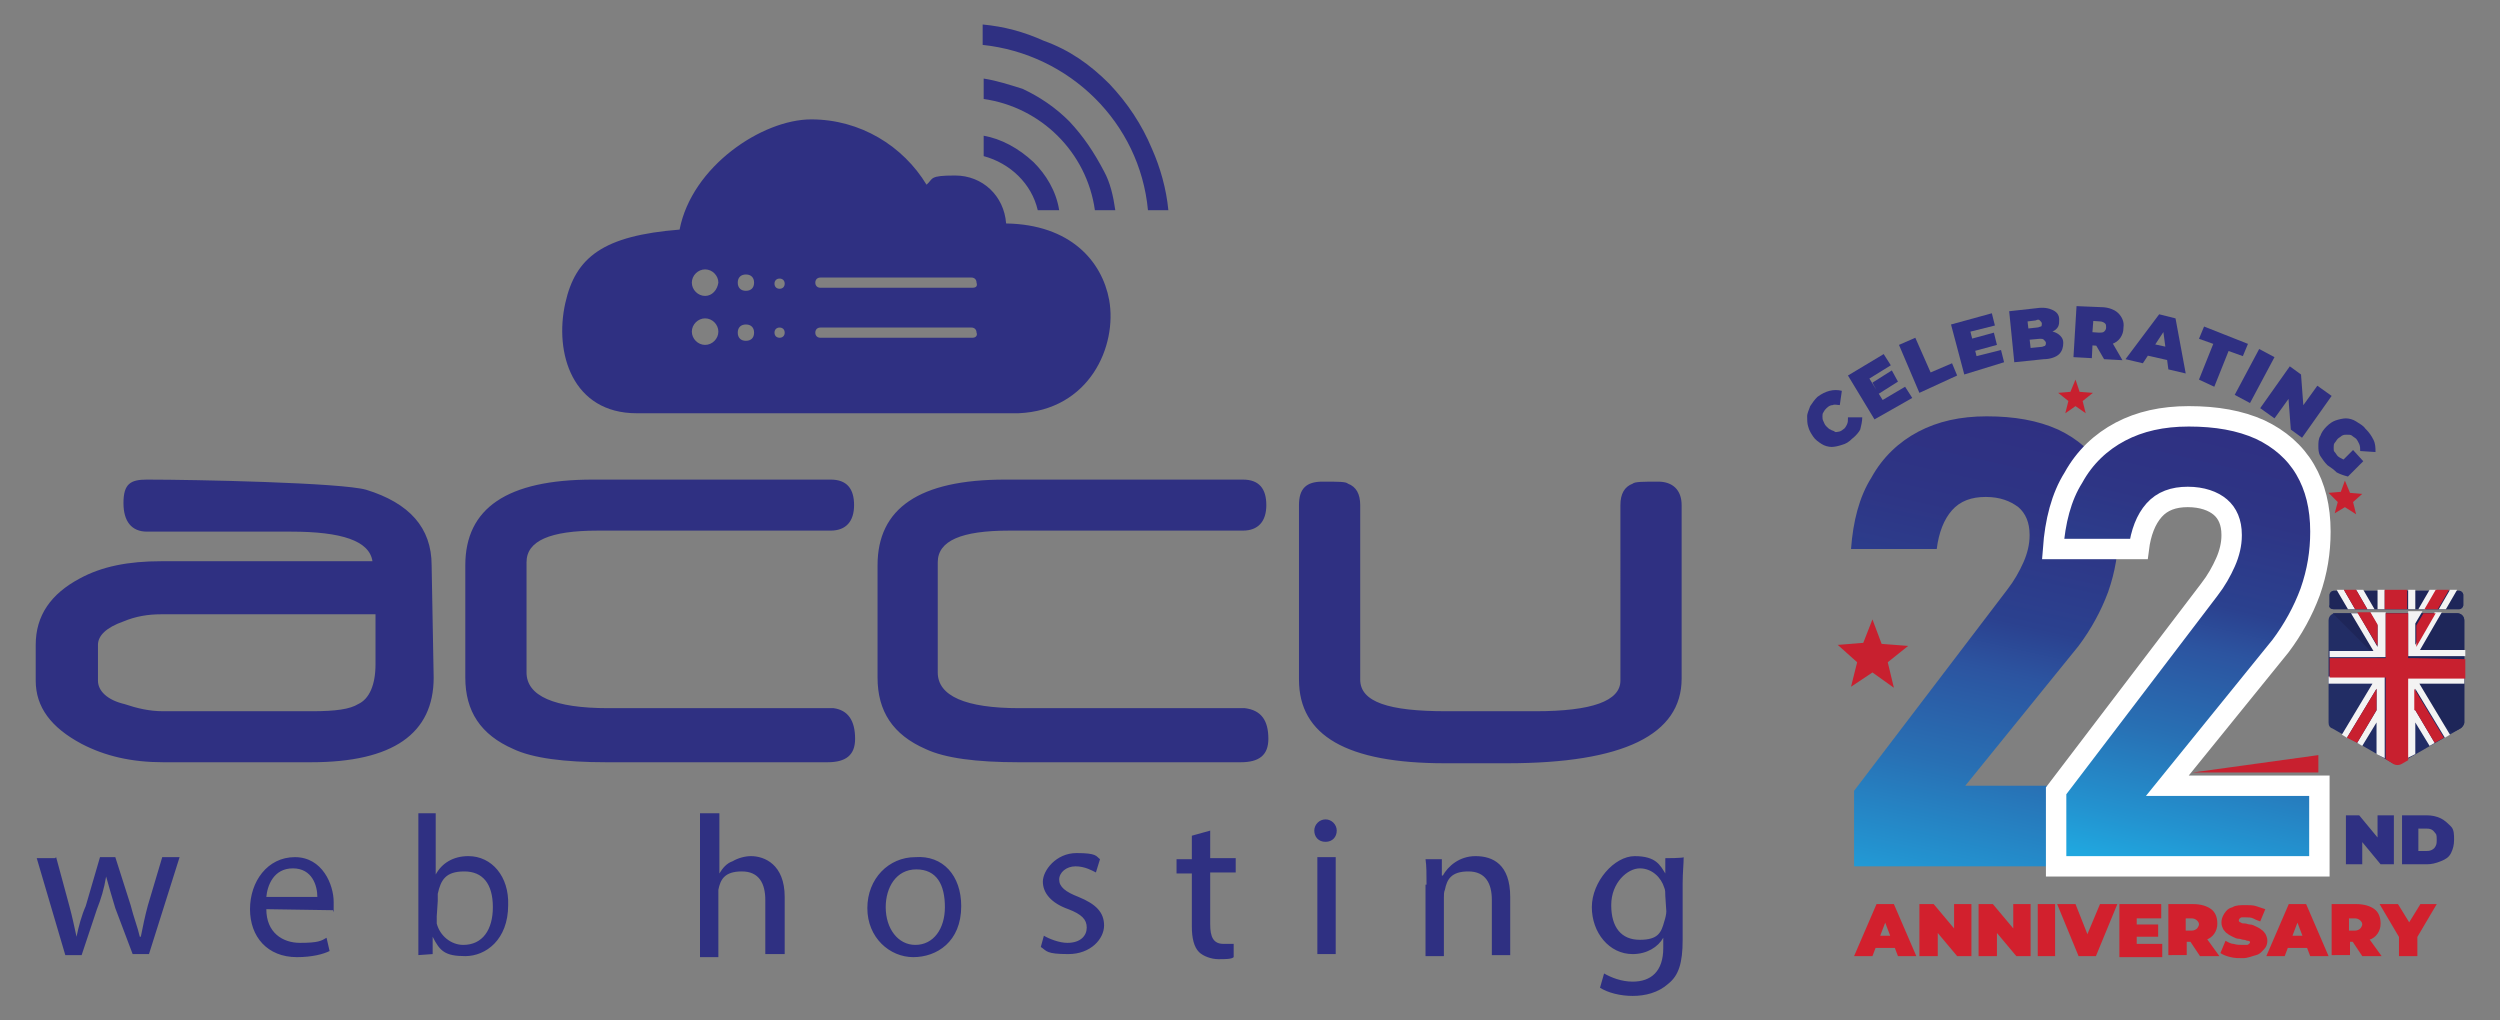 <?xml version="1.0" encoding="utf-8"?>
<!-- Generator: Adobe Illustrator 27.3.1, SVG Export Plug-In . SVG Version: 6.00 Build 0)  -->
<svg version="1.1" id="Layer_1" xmlns="http://www.w3.org/2000/svg" xmlns:xlink="http://www.w3.org/1999/xlink" x="0px" y="0px"
	 viewBox="0 0 245 100" style="enable-background:new 0 0 245 100;" xml:space="preserve">
<rect x="0" y="0" width="245" height="100" fill="#808080" stroke="none"/>
<style type="text/css">
	.st0{fill:#2F3082;}
	.st1{fill:#222D65;}
	.st2{fill:#1E2659;}
	.st3{fill:#F3F3F3;}
	.st4{fill:#C8202F;}
	.st5{fill:url(#SVGID_1_);}
	.st6{fill:#D2202D;}
	.st7{fill:url(#SVGID_00000060743996252277613170000007344788653668721813_);stroke:#FFFFFF;stroke-width:2;stroke-miterlimit:10;}
</style>
<g>
	<g>
		<path class="st0" d="M112.9,14.6c-1-2.4-2.4-4.5-4.2-6.4c-1.9-1.9-3.9-3.3-6.4-4.2c-2-0.9-3.9-1.4-6-1.6v2
			c8.5,0.9,15.4,7.6,16.2,16.2h2C114.3,18.5,113.7,16.4,112.9,14.6"/>
		<path class="st0" d="M5.5,84l1.3,4.8c0.3,1.1,0.5,2.1,0.7,3l0,0c0.2-1,0.5-2.1,0.9-3L9.8,84h1.5l1.5,4.7c0.3,1.2,0.7,2.2,0.9,3.1
			h0.1c0.2-1,0.4-2,0.7-3.1l1.4-4.7h1.7l-3,9.5h-1.6L11.3,89C11,88,10.7,87,10.4,85.9l0,0c-0.2,1.2-0.5,2.2-0.9,3.2L8,93.6H6.4
			l-2.8-9.5h1.8L5.5,84L5.5,84z M26.1,89.1c0,2.3,1.6,3.3,3.3,3.3c1.8,0,2.1-0.2,2.6-0.5l0.3,1.3c-0.6,0.3-1.7,0.6-3.2,0.6
			c-2.9,0-4.6-2-4.6-4.7c0-2.7,1.7-5.1,4.4-5.1s3.8,2.7,3.8,4.4s0,0.7-0.1,0.8L26.1,89.1L26.1,89.1z M31.1,87.9
			c0-1.1-0.5-2.8-2.4-2.8s-2.5,1.7-2.6,2.8H31.1z M41,93.6c0-0.7,0-1.7,0-2.4V79.7h1.7v6l0,0c0.6-1.1,1.7-1.8,3.2-1.8
			c2.3,0,4,2,3.9,4.8c0,3.4-2.2,5-4.2,5s-2.5-0.5-3.2-1.9l0,0v1.7L41,93.6L41,93.6L41,93.6z M42.8,89.8c0,0.2,0,0.4,0,0.7
			c0.3,1.2,1.4,2.1,2.6,2.1c1.9,0,2.9-1.5,2.9-3.7c0-2.3-1-3.5-2.8-3.5s-2.3,0.8-2.6,2.2c0,0.2,0,0.4,0,0.7L42.8,89.8L42.8,89.8
			L42.8,89.8z M68.7,79.7h1.8v5.9l0,0c0.3-0.5,0.7-1,1.3-1.2c0.5-0.3,1.2-0.5,1.8-0.5c1.3,0,3.3,0.8,3.3,4v5.6H75v-5.3
			c0-1.6-0.6-2.8-2.3-2.8s-2.1,0.8-2.3,1.8c0,0.2,0,0.5,0,0.9v5.7h-1.8V79.7L68.7,79.7z M94.2,88.8c0,3.5-2.4,5-4.7,5S85,91.9,85,89
			s2.1-5,4.7-5C92.4,83.8,94.2,85.8,94.2,88.8 M86.8,88.9c0,2.1,1.2,3.7,2.9,3.7c1.8,0,2.9-1.6,2.9-3.7c0-2.2-0.8-3.7-2.8-3.7
			S86.8,87,86.8,88.9 M102.3,91.7c0.5,0.3,1.5,0.7,2.3,0.7c1.3,0,1.9-0.7,1.9-1.5c0-0.8-0.5-1.3-1.8-1.8c-1.7-0.6-2.5-1.6-2.5-2.7
			s1.3-2.8,3.3-2.8s1.9,0.3,2.3,0.6l-0.4,1.3c-0.4-0.2-1.1-0.6-2-0.6s-1.6,0.6-1.6,1.3s0.6,1.2,1.9,1.7c1.7,0.7,2.5,1.5,2.5,2.8
			s-1.3,2.8-3.5,2.8s-2.1-0.3-2.7-0.7L102.3,91.7L102.3,91.7z M118.6,81.4v2.7h2.5v1.4h-2.5v5.1c0,1.2,0.3,1.9,1.3,1.9s0.8,0,1,0
			v1.3c-0.2,0.2-0.8,0.2-1.5,0.2s-1.5-0.3-1.9-0.7c-0.5-0.5-0.7-1.4-0.7-2.5v-5.2h-1.5v-1.4h1.5v-2.3L118.6,81.4L118.6,81.4
			L118.6,81.4z M131,81.4c0,0.6-0.4,1.1-1.1,1.1s-1.1-0.5-1.1-1.1s0.5-1.1,1.1-1.1S131,80.8,131,81.4 M129.1,84h1.8v9.5h-1.8V84z
			 M139.8,86.7c0-1,0-1.9-0.1-2.5h1.6v1.6h0.1c0.5-0.9,1.6-1.9,3.2-1.9c1.7,0,3.4,0.8,3.4,4v5.7h-1.8v-5.4c0-1.6-0.6-2.8-2.3-2.8
			c-1.7,0-2.1,0.8-2.3,1.8c-0.1,0.2-0.1,0.5-0.1,0.8v5.7h-1.8V86.7C139.8,86.7,139.8,86.7,139.8,86.7z M165,84
			c0,0.7-0.1,1.5-0.1,2.6v5.5c0,2.3-0.4,3.5-1.4,4.3c-1,0.9-2.3,1.2-3.5,1.2s-2.4-0.3-3.2-0.8l0.4-1.4c0.7,0.4,1.7,0.8,2.8,0.8
			c1.8,0,3-1,3-3.3v-1l0,0c-0.5,0.9-1.6,1.6-3,1.6c-2.3,0-4-2.1-4-4.6c0-2.5,2.2-5,4.2-5c2.1,0,2.5,0.9,3,1.7l0,0v-1.5
			C163.3,84.1,165,84.1,165,84L165,84L165,84z M163.2,87.8c0-0.3,0-0.6-0.1-0.8c-0.3-1-1.2-1.9-2.4-1.9s-2.8,1.4-2.8,3.6
			s1,3.4,2.8,3.4s2.1-0.7,2.4-1.8c0.1-0.3,0.2-0.7,0.2-1L163.2,87.8L163.2,87.8z M42.5,66.4c0,5.5-4,8.3-12,8.3H16
			c-3.1,0-5.7-0.6-8-1.8c-3-1.6-4.5-3.6-4.5-6.2v-3.5c0-2.9,1.5-5,4.3-6.5c2.2-1.2,4.8-1.7,8-1.7h20.7c-0.3-2-3-2.9-8-2.9H14.4
			c-1.5,0-2.3-1-2.3-2.8c0-1.9,0.7-2.3,2.3-2.3c4.7,0,19.1,0.3,21.5,1c4.2,1.3,6.4,3.7,6.4,7.4L42.5,66.4
			C42.5,66.4,42.5,66.4,42.5,66.4z M36.8,65.1v-4.9h-21c-1.3,0-2.5,0.2-3.7,0.7c-1.7,0.6-2.5,1.4-2.5,2.3v3.5c0,1,0.9,1.9,2.6,2.3
			c1.2,0.4,2.4,0.7,3.8,0.7h14.6c2.3,0,3.7-0.2,4.5-0.7C36.2,68.5,36.8,67.1,36.8,65.1 M83.8,72.4c0,1.6-0.9,2.3-2.7,2.3H59.4
			c-4.1,0-7.2-0.4-9.1-1.3c-3.2-1.4-4.7-3.7-4.7-7v-11c0-5.6,4.1-8.4,12.5-8.4h23.3c1.6,0,2.3,0.9,2.3,2.5s-0.8,2.5-2.3,2.5H58.6
			c-4.7,0-7,1-7,3.1v10.8c0,2.3,2.7,3.5,8,3.5h22.1C83.1,69.6,83.8,70.6,83.8,72.4 M124.3,72.4c0,1.6-0.9,2.3-2.7,2.3H99.8
			c-4.1,0-7.2-0.4-9.1-1.3c-3.2-1.4-4.7-3.7-4.7-7v-11c0-5.6,4.1-8.4,12.5-8.4h23.3c1.6,0,2.3,0.9,2.3,2.5s-0.8,2.5-2.3,2.5H98.9
			c-4.7,0-7,1-7,3.1v10.8c0,2.3,2.7,3.5,8,3.5H122C123.6,69.6,124.3,70.6,124.3,72.4 M164.8,66.5c0,5.5-5.7,8.3-17.1,8.3h-6.1
			c-9.6,0-14.3-2.7-14.3-8.2V49.5c0-1.6,0.7-2.3,2.3-2.3c1.6,0,2.3,0,2.5,0.2c0.8,0.3,1.2,1,1.2,2.1v17.1c0,2.2,2.8,3.1,8.4,3.1h8.8
			c5.5,0,8.3-1,8.3-3V49.5c0-1.1,0.4-1.8,1.2-2.1c0.2-0.2,1.1-0.2,2.5-0.2s2.3,0.8,2.3,2.3L164.8,66.5L164.8,66.5L164.8,66.5z
			 M108.7,29.4c-0.7-3.8-3.8-7.4-10.1-7.5c-0.2-2.7-2.3-4.7-5-4.7c-2.6,0-2.1,0.3-2.8,0.9c-2.3-3.8-6.5-6.4-11.3-6.4
			c-4.8,0-11.7,4.6-12.9,10.8c-7.5,0.6-10.2,2.7-11.2,7.2c-1.1,4.9,0.7,10.8,7,10.8h37.4C106.8,40.2,109.5,33.9,108.7,29.4
			 M69.1,33.8c-0.7,0-1.3-0.6-1.3-1.3s0.6-1.3,1.3-1.3s1.3,0.6,1.3,1.3S69.8,33.8,69.1,33.8 M69.1,29c-0.7,0-1.3-0.6-1.3-1.3
			c0-0.7,0.6-1.3,1.3-1.3s1.3,0.6,1.3,1.3C70.3,28.4,69.8,29,69.1,29 M73.1,33.4c-0.5,0-0.8-0.3-0.8-0.8s0.3-0.8,0.8-0.8
			c0.5,0,0.8,0.3,0.8,0.8S73.6,33.4,73.1,33.4 M73.1,28.5c-0.5,0-0.8-0.3-0.8-0.8s0.3-0.8,0.8-0.8c0.5,0,0.8,0.3,0.8,0.8
			S73.6,28.5,73.1,28.5 M76.4,33.1c-0.3,0-0.5-0.2-0.5-0.5c0-0.3,0.2-0.5,0.5-0.5s0.5,0.2,0.5,0.5C76.9,32.9,76.7,33.1,76.4,33.1
			 M76.4,28.3c-0.3,0-0.5-0.2-0.5-0.5c0-0.3,0.2-0.5,0.5-0.5s0.5,0.2,0.5,0.5C76.9,28.1,76.7,28.3,76.4,28.3 M95.3,33.1H80.4
			c-0.3,0-0.5-0.2-0.5-0.5c0-0.3,0.2-0.5,0.5-0.5h14.8c0.3,0,0.5,0.2,0.5,0.5C95.8,32.8,95.7,33.1,95.3,33.1 M95.3,28.2H80.4
			c-0.3,0-0.5-0.2-0.5-0.5c0-0.3,0.2-0.5,0.5-0.5h14.8c0.3,0,0.5,0.2,0.5,0.5C95.8,28,95.7,28.2,95.3,28.2 M96.4,13.3v2
			c2.6,0.7,4.7,2.7,5.3,5.3h2.1c-0.3-1.9-1.3-3.5-2.5-4.7C99.8,14.5,98.1,13.6,96.4,13.3 M104.8,11.9c-1.4-1.4-2.9-2.4-4.6-3.2
			c-1.3-0.4-2.5-0.8-3.8-1v2c5.6,0.8,10.1,5.2,10.9,10.9h2c-0.2-1.4-0.5-2.7-1.1-3.8C107.2,14.9,106.2,13.4,104.8,11.9"/>
	</g>
	<g>
		<g>
			<g>
				<g>
					<g>
						<g>
							<path class="st1" d="M240.8,60.1h-3.7h-4.5h-3.7c-0.4,0-0.7,0.3-0.7,0.7v10c0,0.3,0.1,0.5,0.4,0.6l4,2.3l1.9,1.1
								c0.2,0.1,0.5,0.1,0.7,0l1.9-1.1l4-2.3c0.2-0.1,0.4-0.4,0.4-0.6v-10C241.5,60.4,241.2,60.1,240.8,60.1L240.8,60.1z"/>
							<path class="st1" d="M228.7,59.7h3.9h4.5h3.9c0.2,0,0.4-0.2,0.4-0.4v-1c0-0.2-0.2-0.4-0.4-0.4h-3.9h-4.5h-3.9
								c-0.2,0-0.4,0.2-0.4,0.4v1C228.2,59.5,228.4,59.7,228.7,59.7L228.7,59.7z"/>
						</g>
					</g>
				</g>
				<g>
					<path class="st2" d="M241.1,71.4c0.2-0.1,0.4-0.4,0.4-0.6v-10c0-0.4-0.3-0.7-0.7-0.7h-3.7h-4.5h-3.7c-0.1,0-0.2,0-0.3,0
						l11.7,11.7L241.1,71.4z"/>
					<path class="st2" d="M228.7,59.7h3.9h4.5h3.9c0.2,0,0.4-0.2,0.4-0.4v-1c0-0.2-0.2-0.4-0.4-0.4h-3.9h-4.5h-3.9
						c-0.2,0-0.4,0.2-0.4,0.4v1C228.2,59.5,228.4,59.7,228.7,59.7L228.7,59.7z"/>
				</g>
				<g>
					<g>
						<path class="st3" d="M236,66.3L236,66.3l-0.1,2v1.2v4.8l0.8-0.4v-3.1l1.4,2.3l0.5-0.3l-1.9-3.2v-2.1l2.9,4.8l0.5-0.3l-3-5h4.4
							v-0.6h-4.8H236z"/>
						<path class="st3" d="M237.1,63.8L237.1,63.8l2.2-3.8h-0.7l-1.9,3.2h0v-2.1l0.7-1.2h-0.3H236v1.2v1.2v0v2h0.1h0.7h4.8v-0.6
							H237.1z"/>
						<path class="st3" d="M236,57.8h0.7v1.9H236V57.8z"/>
						<path class="st3" d="M237.7,59.7l1.1-1.9h-0.7l-1.1,1.9h0.2H237.7z"/>
						<path class="st3" d="M240.8,57.8h-0.3c-0.2,0-0.4,0-0.4,0l-1.1,1.9h0.7L240.8,57.8z"/>
						<path class="st3" d="M232.3,60.1l0.7,1.2v2.1l-1.9-3.3h-0.7l2.2,3.7h-4.3v0.6h4.7h0.7h0.1v-2v-1.2v-1.2h-1.1H232.3z"/>
						<path class="st3" d="M230.1,59.7h0.7l-1.1-1.9h-0.6h-0.1l0.1,0.2L230.1,59.7z"/>
						<path class="st3" d="M232.6,59.7h0.1l-1.1-1.9h-0.7l1.1,1.9H232.6z"/>
						<path class="st3" d="M233,57.8h0.7v1.9H233V57.8z"/>
						<path class="st3" d="M232.9,66.3h-4.7V67h4.3l-3,5l0.5,0.3l2.9-4.8v2.1l-1.9,3.2l0.5,0.3l1.4-2.3v3.1l0.8,0.4v-4.8v-1.2v-2
							h-0.1L232.9,66.3z"/>
					</g>
					<g>
						<path class="st4" d="M236.7,69.6l1.9,3.2l0.9-0.5l-2.9-4.8V69.6z"/>
						<path class="st4" d="M233,63.3v-2.1l-0.7-1.2H231L233,63.3z"/>
						<path class="st4" d="M232,59.7l-1.1-1.9h-1.2l1.1,1.9H232z"/>
						<path class="st4" d="M238.7,60.1h-1.2h0l-0.7,1.2v2.1h0L238.7,60.1z"/>
						<path class="st4" d="M238.9,59.7l1.1-1.9h-1.3l-1.1,1.9h0H238.9z"/>
						<path class="st4" d="M231,72.8l1.9-3.2v-2.1l-2.9,4.8L231,72.8z"/>
						<path class="st4" d="M233.7,57.8h2.2v1.9h-2.2V57.8z"/>
						<path class="st4" d="M236.7,64.5H236H236v-2v0v-1.2v-1.2h-2.2v1.2v1.2v2h-0.1h-0.7h-4.7v1.9h4.7h0.7h0.1v2v1.2v4.8l0.8,0.5
							c0.2,0.1,0.5,0.1,0.7,0l0.7-0.4v-4.8v-1.2v-2h0.1h0.7h4.8v-1.9v0L236.7,64.5L236.7,64.5z"/>
					</g>
				</g>
			</g>
		</g>
		<g>
			<linearGradient id="SVGID_1_" gradientUnits="userSpaceOnUse" x1="200.455" y1="41.366" x2="189.64" y2="89.862">
				<stop  offset="0" style="stop-color:#2F3082"/>
				<stop  offset="0.2" style="stop-color:#2E3585"/>
				<stop  offset="0.4" style="stop-color:#2B418F"/>
				<stop  offset="0.5" style="stop-color:#2C54A0"/>
				<stop  offset="0.7" style="stop-color:#2870B4"/>
				<stop  offset="0.9" style="stop-color:#2393D0"/>
				<stop  offset="1" style="stop-color:#20A7DF"/>
			</linearGradient>
			<path class="st5" d="M181.7,77.5l15-19.7c0.7-0.9,1.2-1.8,1.6-2.7c0.4-0.9,0.6-1.8,0.6-2.6v-0.1c0-1.2-0.4-2.1-1.1-2.7
				c-0.8-0.6-1.8-1-3.2-1c-1.4,0-2.5,0.4-3.3,1.3c-0.8,0.9-1.3,2.2-1.5,3.8v0h-8.4v0c0.2-2.7,0.8-5.1,2-7c1.1-2,2.7-3.5,4.6-4.5
				s4.1-1.5,6.7-1.5c2.7,0,5,0.4,7,1.3c1.9,0.9,3.4,2.2,4.4,3.9c1,1.7,1.5,3.7,1.5,6.1v0c0,2-0.3,3.9-1,5.9
				c-0.7,1.9-1.7,3.7-2.9,5.3L192.6,77h14.9v7.9h-25.8V77.5z"/>
		</g>
		<g>
			<path class="st6" d="M181.7,93.7l2.2-5.1h1.7l2.2,5.1H186l-1.6-4.2h0.7l-1.6,4.2H181.7z M183,92.9l0.4-1.2h2.3l0.4,1.2H183z"/>
			<path class="st6" d="M188.1,93.7v-5.1h1.4l2.6,3.1h-0.6v-3.1h1.7v5.1h-1.4l-2.6-3.1h0.7v3.1H188.1z"/>
			<path class="st6" d="M193.9,93.7v-5.1h1.4l2.6,3.1h-0.6v-3.1h1.7v5.1h-1.4l-2.6-3.1h0.7v3.1H193.9z"/>
			<path class="st6" d="M199.7,93.7v-5.1h1.7v5.1H199.7z"/>
			<path class="st6" d="M203.7,93.7l-2.1-5.1h1.8l1.7,4.3H204l1.8-4.3h1.7l-2.1,5.1H203.7z"/>
			<path class="st6" d="M207.7,93.7v-5.1h4.1V90h-2.4v2.5h2.5v1.3H207.7z M209.2,91.8v-1.2h2.3v1.2H209.2z"/>
			<path class="st6" d="M212.5,93.7v-5.1h2.4c0.8,0,1.4,0.2,1.8,0.5s0.6,0.8,0.6,1.4c0,0.4-0.1,0.7-0.3,1c-0.2,0.3-0.5,0.5-0.8,0.6
				c-0.3,0.1-0.8,0.2-1.2,0.2h-1.5l0.8-0.7v2H212.5z M214.2,92l-0.8-0.8h1.4c0.2,0,0.4-0.1,0.5-0.2c0.1-0.1,0.2-0.3,0.2-0.4
				c0-0.2-0.1-0.3-0.2-0.4c-0.1-0.1-0.3-0.2-0.5-0.2h-1.4l0.8-0.8V92z M215.6,93.7l-1.2-1.8h1.8l1.3,1.8H215.6z"/>
			<path class="st6" d="M219.8,93.9c-0.4,0-0.8,0-1.2-0.1c-0.4-0.1-0.7-0.2-1-0.4l0.5-1.2c0.2,0.1,0.5,0.3,0.8,0.3
				c0.3,0.1,0.6,0.1,0.9,0.1c0.2,0,0.3,0,0.4,0c0.1,0,0.2-0.1,0.2-0.1c0,0,0.1-0.1,0.1-0.1c0-0.1,0-0.2-0.2-0.2s-0.2-0.1-0.4-0.1
				c-0.2,0-0.3-0.1-0.5-0.1s-0.4-0.1-0.6-0.2c-0.2-0.1-0.4-0.2-0.5-0.3c-0.2-0.1-0.3-0.3-0.4-0.4c-0.1-0.2-0.2-0.4-0.2-0.7
				c0-0.3,0.1-0.6,0.3-0.9c0.2-0.3,0.4-0.5,0.8-0.6c0.3-0.2,0.8-0.2,1.3-0.2c0.3,0,0.7,0,1,0.1s0.6,0.2,0.9,0.3l-0.5,1.2
				c-0.3-0.1-0.5-0.2-0.7-0.3c-0.2-0.1-0.5-0.1-0.7-0.1c-0.2,0-0.3,0-0.4,0c-0.1,0-0.2,0.1-0.2,0.1c0,0-0.1,0.1-0.1,0.2
				c0,0.1,0.1,0.2,0.2,0.2c0.1,0.1,0.2,0.1,0.4,0.1c0.2,0,0.3,0.1,0.5,0.1c0.2,0,0.4,0.1,0.6,0.2c0.2,0.1,0.4,0.2,0.5,0.3
				c0.2,0.1,0.3,0.3,0.4,0.4c0.1,0.2,0.2,0.4,0.2,0.7c0,0.3-0.1,0.6-0.3,0.8s-0.4,0.5-0.8,0.6S220.3,93.9,219.8,93.9z"/>
			<path class="st6" d="M222.1,93.7l2.2-5.1h1.7l2.2,5.1h-1.8l-1.6-4.2h0.7l-1.6,4.2H222.1z M223.4,92.9l0.4-1.2h2.3l0.4,1.2H223.4z
				"/>
			<path class="st6" d="M228.5,93.7v-5.1h2.4c0.8,0,1.4,0.2,1.8,0.5s0.6,0.8,0.6,1.4c0,0.4-0.1,0.7-0.3,1c-0.2,0.3-0.5,0.5-0.8,0.6
				c-0.3,0.1-0.8,0.2-1.2,0.2h-1.5l0.8-0.7v2H228.5z M230.2,92l-0.8-0.8h1.4c0.2,0,0.4-0.1,0.5-0.2c0.1-0.1,0.2-0.3,0.2-0.4
				c0-0.2-0.1-0.3-0.2-0.4c-0.1-0.1-0.3-0.2-0.5-0.2h-1.4l0.8-0.8V92z M231.5,93.7l-1.2-1.8h1.8l1.3,1.8H231.5z"/>
			<path class="st6" d="M235.1,93.7v-2.2l0.4,1l-2.3-3.9h1.8l1.6,2.6h-1l1.6-2.6h1.6l-2.3,3.9l0.4-1v2.2H235.1z"/>
		</g>
		<g>
			<path class="st0" d="M229.9,84.7v-4.8h1.3l2.4,2.9H233v-2.9h1.6v4.8h-1.3l-2.4-2.9h0.6v2.9H229.9z"/>
			<path class="st0" d="M235.4,84.7v-4.8h2.4c0.5,0,1,0.1,1.4,0.3c0.4,0.2,0.7,0.5,1,0.8s0.3,0.8,0.3,1.3c0,0.5-0.1,0.9-0.3,1.3
				s-0.5,0.6-1,0.8s-0.9,0.3-1.4,0.3H235.4z M237,83.4h0.7c0.2,0,0.4,0,0.6-0.1c0.2-0.1,0.3-0.2,0.4-0.4c0.1-0.2,0.1-0.4,0.1-0.6
				c0-0.2,0-0.5-0.1-0.6s-0.2-0.3-0.4-0.4c-0.2-0.1-0.4-0.1-0.6-0.1H237V83.4z"/>
		</g>
		<g>
			<g>
				
					<linearGradient id="SVGID_00000088104378339015674570000002582792168913783684_" gradientUnits="userSpaceOnUse" x1="220.43" y1="41.689" x2="210.292" y2="85.158">
					<stop  offset="0" style="stop-color:#2F3082"/>
					<stop  offset="0.2" style="stop-color:#2E3585"/>
					<stop  offset="0.4" style="stop-color:#2B418F"/>
					<stop  offset="0.5" style="stop-color:#2C54A0"/>
					<stop  offset="0.7" style="stop-color:#2870B4"/>
					<stop  offset="0.9" style="stop-color:#2393D0"/>
					<stop  offset="1" style="stop-color:#20A7DF"/>
				</linearGradient>
				
					<path style="fill:url(#SVGID_00000088104378339015674570000002582792168913783684_);stroke:#FFFFFF;stroke-width:2;stroke-miterlimit:10;" d="
					M201.5,77.5l15-19.7c0.7-0.9,1.2-1.8,1.6-2.7c0.4-0.9,0.6-1.8,0.6-2.6v-0.1c0-1.2-0.4-2.1-1.1-2.7s-1.8-1-3.2-1
					c-1.4,0-2.5,0.4-3.3,1.3c-0.8,0.9-1.3,2.2-1.5,3.8v0h-8.4v0c0.2-2.7,0.8-5.1,2-7c1.1-2,2.7-3.5,4.6-4.5c1.9-1,4.1-1.5,6.7-1.5
					c2.7,0,5,0.4,7,1.3c1.9,0.9,3.4,2.2,4.4,3.9c1,1.7,1.5,3.7,1.5,6.1v0c0,2-0.3,3.9-1,5.9c-0.7,1.9-1.7,3.7-2.9,5.3L212.4,77h14.9
					v7.9h-25.8V77.5z"/>
			</g>
		</g>
		<polygon class="st4" points="229.8,47.1 230.3,48.3 231.5,48.4 230.6,49.2 230.9,50.4 229.8,49.7 228.8,50.3 229.1,49.2 
			228.2,48.3 229.4,48.2 		"/>
		<polygon class="st4" points="203.4,37.2 203.8,38.4 205.1,38.5 204.1,39.3 204.4,40.5 203.4,39.8 202.4,40.5 202.7,39.3 
			201.7,38.5 202.9,38.4 		"/>
		<polygon class="st4" points="183.5,60.7 184.4,63.1 187,63.3 185,64.9 185.6,67.4 183.5,65.9 181.4,67.3 182,64.9 180.1,63.2 
			182.6,63 		"/>
		<polygon class="st4" points="227.2,74 214.9,75.7 227.2,75.7 		"/>
		<g>
			<path class="st0" d="M181.5,43c-0.3,0.3-0.6,0.5-1,0.6c-0.3,0.1-0.7,0.2-1,0.2c-0.3,0-0.7-0.1-1-0.3c-0.3-0.2-0.6-0.4-0.8-0.7
				s-0.4-0.6-0.5-1c-0.1-0.3-0.1-0.7-0.1-1s0.2-0.7,0.3-1c0.2-0.3,0.4-0.6,0.7-0.9c0.4-0.3,0.8-0.5,1.2-0.6s0.8-0.1,1.2,0l-0.2,1.4
				c-0.2,0-0.5-0.1-0.7,0c-0.2,0-0.4,0.1-0.6,0.3c-0.1,0.1-0.2,0.2-0.3,0.4c-0.1,0.1-0.1,0.3-0.1,0.4c0,0.2,0,0.3,0.1,0.5
				c0.1,0.2,0.1,0.3,0.3,0.5c0.1,0.1,0.3,0.3,0.4,0.3c0.1,0.1,0.3,0.1,0.4,0.2s0.3,0,0.4,0c0.1,0,0.3-0.1,0.4-0.2
				c0.2-0.1,0.3-0.3,0.4-0.5s0.1-0.4,0.1-0.7l1.4,0c0,0.4-0.1,0.8-0.2,1.2C182.2,42.3,181.9,42.7,181.5,43z"/>
			<path class="st0" d="M183.7,41.1l-2.6-4.3l3.5-2.1l0.7,1.1l-2.1,1.3l1.3,2.1l2.2-1.3l0.7,1.1L183.7,41.1z M184.1,38.6l-0.6-1.1
				l1.9-1.2l0.6,1.1L184.1,38.6z"/>
			<path class="st0" d="M188.1,38.5l-2-4.7l1.6-0.7l1.5,3.4l2.1-0.9l0.5,1.2L188.1,38.5z"/>
			<path class="st0" d="M192.5,36.7l-1.3-4.9l4-1.1l0.3,1.2l-2.4,0.6l0.6,2.4l2.4-0.6l0.3,1.2L192.5,36.7z M193.5,34.4l-0.3-1.2
				l2.2-0.6l0.3,1.2L193.5,34.4z"/>
			<path class="st0" d="M197.4,35.5l-0.5-5l2.7-0.3c0.7-0.1,1.2,0,1.6,0.2c0.4,0.2,0.6,0.5,0.6,0.9c0,0.3,0,0.5-0.1,0.7
				s-0.3,0.4-0.6,0.5c-0.3,0.1-0.6,0.2-1,0.3l0.1-0.4c0.4,0,0.7,0,1,0.1c0.3,0.1,0.5,0.2,0.7,0.4c0.2,0.2,0.3,0.4,0.3,0.7
				c0,0.4-0.1,0.8-0.4,1.1c-0.3,0.3-0.9,0.5-1.5,0.5L197.4,35.5z M199,34.1l1-0.1c0.2,0,0.3-0.1,0.4-0.1c0.1-0.1,0.1-0.2,0.1-0.3
				c0-0.1-0.1-0.2-0.2-0.3s-0.2-0.1-0.4-0.1l-1.1,0.1l-0.1-1.1l0.9-0.1c0.2,0,0.3-0.1,0.4-0.1s0.1-0.2,0.1-0.3
				c0-0.1-0.1-0.2-0.2-0.3c-0.1-0.1-0.2-0.1-0.4,0l-0.8,0.1L199,34.1z"/>
			<path class="st0" d="M203.2,35l0.3-5l2.4,0.1c0.8,0,1.4,0.3,1.7,0.6s0.6,0.8,0.5,1.4c0,0.4-0.1,0.7-0.3,1s-0.5,0.5-0.8,0.6
				c-0.4,0.1-0.8,0.2-1.2,0.2l-1.5-0.1l0.8-0.7l-0.1,2L203.2,35z M205,33.3l-0.7-0.8l1.4,0.1c0.2,0,0.4,0,0.5-0.1s0.2-0.2,0.2-0.4
				c0-0.2,0-0.3-0.1-0.4c-0.1-0.1-0.3-0.2-0.5-0.2l-1.4-0.1l0.8-0.7L205,33.3z M206.2,35.2l-1.1-1.9l1.8,0.1l1.1,1.9L206.2,35.2z"/>
			<path class="st0" d="M208.3,35.2l3.3-4.4l1.6,0.4l1,5.4l-1.7-0.4l-0.6-4.5l0.6,0.1l-2.5,3.8L208.3,35.2z M209.8,34.7l0.7-1.1
				l2.3,0.5l0.1,1.3L209.8,34.7z"/>
			<path class="st0" d="M215.5,37.2l1.4-3.5l-1.4-0.5l0.5-1.2l4.3,1.7l-0.5,1.2l-1.4-0.5l-1.4,3.5L215.5,37.2z"/>
			<path class="st0" d="M219,38.7l2.4-4.5l1.5,0.8l-2.4,4.5L219,38.7z"/>
			<path class="st0" d="M221.5,40l2.9-4.1l1.1,0.8l0.3,4l-0.5-0.4l1.8-2.5l1.4,1l-2.9,4.1l-1.1-0.8l-0.3-4l0.5,0.4l-1.8,2.5
				L221.5,40z"/>
			<path class="st0" d="M228.1,45.6c-0.3-0.3-0.5-0.6-0.7-0.9c-0.2-0.3-0.2-0.7-0.2-1s0-0.7,0.2-1c0.1-0.3,0.3-0.6,0.6-0.9
				c0.3-0.3,0.6-0.5,0.9-0.6c0.3-0.1,0.7-0.2,1-0.2c0.3,0,0.7,0.1,1,0.3c0.3,0.2,0.7,0.4,0.9,0.7c0.4,0.4,0.6,0.7,0.8,1.1
				c0.2,0.4,0.2,0.8,0.2,1.2l-1.5-0.1c0-0.2,0-0.5-0.1-0.7s-0.2-0.4-0.3-0.5c-0.1-0.1-0.3-0.2-0.4-0.3c-0.1-0.1-0.3-0.1-0.5-0.1
				s-0.3,0-0.5,0.1c-0.1,0.1-0.3,0.2-0.4,0.3c-0.1,0.1-0.2,0.3-0.3,0.4s-0.1,0.3-0.1,0.5c0,0.2,0,0.3,0.1,0.4
				c0.1,0.1,0.2,0.3,0.3,0.4c0.1,0.1,0.3,0.2,0.5,0.3c0.2,0.1,0.4,0.1,0.7,0.2l-0.2,1.5c-0.4-0.1-0.7-0.2-1.1-0.4
				C228.7,46,228.4,45.8,228.1,45.6z M230.1,46.7l-0.9-1.2l1.4-1.4l1,1.1L230.1,46.7z"/>
		</g>
	</g>
</g>
</svg>
